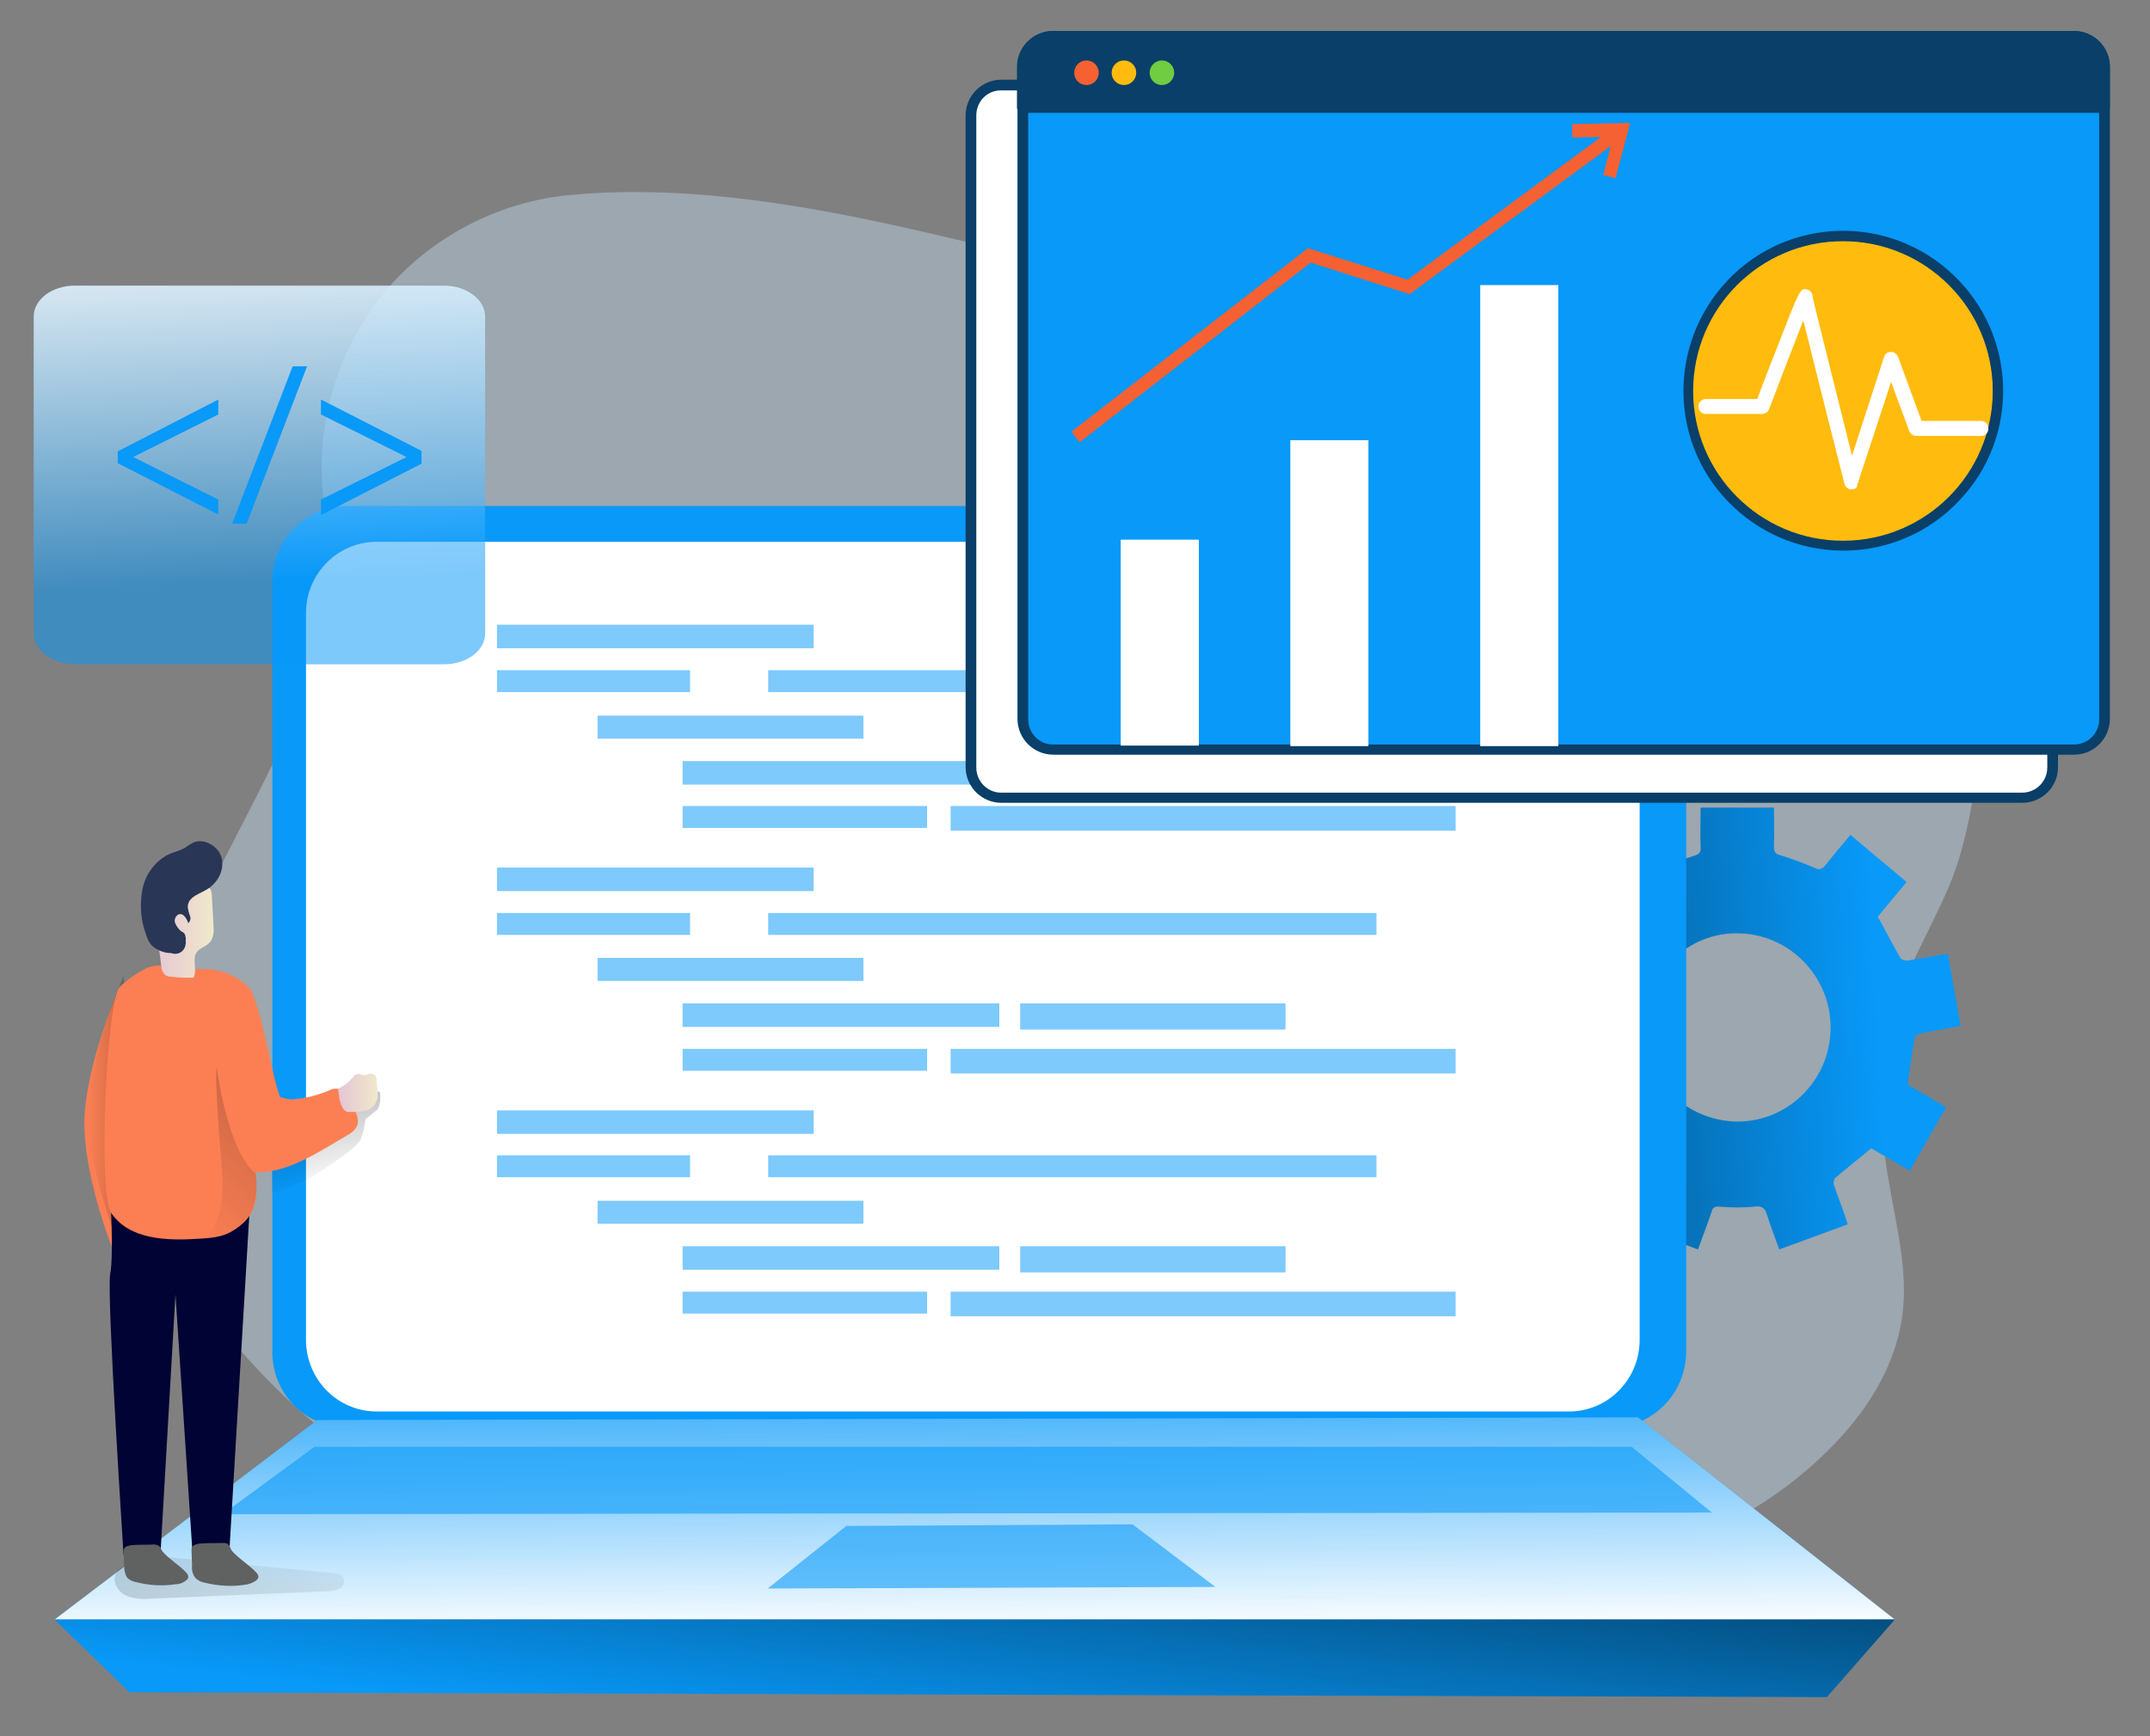 <?xml version="1.0" encoding="utf-8"?>
<!-- Generator: Adobe Illustrator 24.0.0, SVG Export Plug-In . SVG Version: 6.00 Build 0)  -->
<svg version="1.1" id="characters" xmlns="http://www.w3.org/2000/svg" xmlns:xlink="http://www.w3.org/1999/xlink" x="0px" y="0px"
	 viewBox="0 0 401.9 324.6" style="enable-background:new 0 0 401.9 324.6;" xml:space="preserve">
<rect x="0" y="0" width="401.9" height="324.6" fill="#808080" stroke="none"/>
<style type="text/css">
	.st0{opacity:0.37;fill:#CCE9FF;enable-background:new    ;}
	.st1{fill:#FC7F54;}
	.st2{opacity:0.26;fill:url(#SVGID_1_);enable-background:new    ;}
	.st3{fill:#0899F9;}
	.st4{fill:url(#SVGID_2_);}
	.st5{fill:#FFFFFF;}
	.st6{opacity:0.26;fill:url(#SVGID_3_);enable-background:new    ;}
	.st7{opacity:0.52;}
	.st8{fill:url(#SVGID_4_);}
	.st9{opacity:0.26;fill:url(#SVGID_5_);enable-background:new    ;}
	.st10{fill:url(#SVGID_6_);}
	.st11{opacity:0.58;fill:#0899F9;enable-background:new    ;}
	.st12{fill:url(#SVGID_7_);}
	.st13{fill:#000333;}
	.st14{opacity:0.26;fill:url(#SVGID_8_);enable-background:new    ;}
	.st15{fill:#606161;}
	.st16{fill:url(#SVGID_9_);}
	.st17{fill:#293656;}
	.st18{fill:url(#SVGID_10_);}
	.st19{fill:#093F68;}
	.st20{fill:#FFFFFF;stroke:#093F68;stroke-width:2.03;stroke-linecap:round;stroke-linejoin:round;stroke-miterlimit:4.06;}
	.st21{fill:#FFBC0E;}
	.st22{fill:#F56132;}
	.st23{fill:#70CC40;}
	.st24{opacity:0.52;fill:#0899F9;enable-background:new    ;}
	.st25{fill:url(#SVGID_11_);}
</style>
<path class="st0" d="M42.6,249.8c-5.9-7-11-14.8-13.7-23.6c-5.9-19.6,1.1-40.7,9.9-59.2c8.4-17.8,23.1-40.9,23.4-61
	c0.1-3.6-0.9-7.2-1.5-10.8c-2.4-15.8,2.7-31.9,13.8-43.5c8.7-8.8,20.3-14.3,32.7-15.3C146,32.9,187.9,48.8,212.4,52
	c28.2,3.7,57.1-5.1,85.1-0.6c25,4,49.2-7.7,62.3,14s14.4,76.5,4.7,99.9c-3.6,8.6-8.7,16.7-11.2,25.7c-2.7,9.9-1.9,20.5-0.1,30.6
	c1.4,8.1,3.5,16.3,2.4,24.4c-1.3,9.7-6.9,18.3-13.9,25.2c-19.2,19.1-47.8,26.1-74.8,24.4c-27-1.6-52.9-10.9-78.1-20.6
	c-6.1-2.3-12.2-4.7-18.6-5.8c-7.3-1.2-14.8-0.7-22.2-0.1c-20.7,1.8-42.4,8.1-63,8.5C68.8,278,52.4,261.3,42.6,249.8z"/>
<g>
	<path class="st1" d="M22.4,184.5c0,0-5.4,12-6.5,22.8c-1.1,10.8,5.2,26.3,5.2,26.3l3.9-18L22.4,184.5z"/>
	
		<linearGradient id="SVGID_1_" gradientUnits="userSpaceOnUse" x1="-53.674" y1="246.882" x2="-41.434" y2="246.882" gradientTransform="matrix(0.753 0 0 -0.753 56.832 392.861)">
		<stop  offset="0" style="stop-color:#010101;stop-opacity:0"/>
		<stop  offset="0.95" style="stop-color:#010101"/>
	</linearGradient>
	<path class="st2" d="M23.1,182.5c0,0-5.4,12-6.5,22.8s5.1,26.1,5.1,26.1l4-17.8L23.1,182.5z"/>
	<path class="st3" d="M283.1,191c0.5-2.7,1-5.4,1.5-8.1c0.3-1.5,0.5-3,0.9-4.7c2.5,0.4,4.9,0.8,7.3,1.3c0.6,0.3,1.4-0.1,1.6-0.7
		c0,0,0-0.1,0-0.1c1.1-2.1,2.3-4.2,3.6-6.2c0.5-0.5,0.4-1.3-0.1-1.7c0,0,0,0,0,0c-1.6-1.9-3.2-3.8-4.9-5.8l10.5-8.8
		c1.6,1.9,3.2,3.8,4.8,5.8c0.4,0.6,1.2,0.9,1.8,0.5c0,0,0.1,0,0.1-0.1c2.1-0.9,4.3-1.7,6.5-2.4c1-0.3,1.3-0.7,1.2-1.7
		c-0.1-2.4,0-4.8,0-7.3h13.7c0,2.5,0.1,4.9,0,7.3c0,1,0.3,1.4,1.2,1.6c2.2,0.7,4.4,1.5,6.5,2.4c0.6,0.4,1.4,0.2,1.8-0.4
		c0,0,0-0.1,0.1-0.1c1.5-1.9,3.1-3.8,4.7-5.7l10.5,8.8l-5.4,6.5c1.5,2.6,2.8,5.3,4.3,7.8c0.3,0.3,0.8,0.4,1.3,0.4
		c2.4-0.4,4.9-0.8,7.5-1.3c0.8,4.5,1.6,9,2.4,13.5c-2.5,0.5-5,0.9-7.5,1.4c-0.4,0.1-1,0.5-1.1,0.8c-0.5,2.9-0.9,5.8-1.3,8.8l7.2,4.2
		l-6.8,11.9l-7.2-4.2c-2.3,1.9-4.6,3.7-6.8,5.6c-0.2,0.3-0.3,0.8-0.2,1.2c0.8,2.4,1.8,4.8,2.6,7.4l-12.8,4.7
		c-0.8-2.2-1.6-4.3-2.3-6.5c-0.4-1.3-1-1.7-2.3-1.5c-2.2,0.2-4.4,0.2-6.7,0c-0.6-0.1-1.2,0.2-1.3,0.8c0,0,0,0,0,0
		c-0.8,2.4-1.7,4.7-2.6,7.2l-12.9-4.8l2.9-8l-7.2-6.2l-7.3,4.2l-6.8-11.9c2.3-1.3,4.4-2.6,6.5-3.8c0.6-0.2,0.9-0.9,0.7-1.6
		c0,0,0-0.1,0-0.1c-0.5-2.2-0.9-4.5-1.2-6.7c-0.1-1.1-0.4-1.6-1.6-1.8c-2.4-0.3-4.7-0.8-7.1-1.2L283.1,191z M324.9,174.5
		c-9.4-0.2-17.3,7.5-17.6,17.3c-0.3,9.6,7.5,17.7,17.3,17.9c9.6,0.1,17.5-7.7,17.6-17.4C342.3,182.6,334.5,174.6,324.9,174.5z"/>
	
		<linearGradient id="SVGID_2_" gradientUnits="userSpaceOnUse" x1="390.458" y1="268.374" x2="185.697" y2="257.401" gradientTransform="matrix(0.753 0 0 -0.753 56.832 392.861)">
		<stop  offset="0" style="stop-color:#010101;stop-opacity:0"/>
		<stop  offset="0.95" style="stop-color:#010101"/>
	</linearGradient>
	<path class="st4" d="M283.1,191c0.5-2.7,1-5.4,1.5-8.1c0.3-1.5,0.5-3,0.9-4.7c2.5,0.4,4.9,0.8,7.3,1.3c0.6,0.3,1.4-0.1,1.6-0.7
		c0,0,0-0.1,0-0.1c1.1-2.1,2.3-4.2,3.6-6.2c0.5-0.5,0.4-1.3-0.1-1.7c0,0,0,0,0,0c-1.6-1.9-3.2-3.8-4.9-5.8l10.5-8.8
		c1.6,1.9,3.2,3.8,4.8,5.8c0.4,0.6,1.2,0.9,1.8,0.5c0,0,0.1,0,0.1-0.1c2.1-0.9,4.3-1.7,6.5-2.4c1-0.3,1.3-0.7,1.2-1.7
		c-0.1-2.4,0-4.8,0-7.3h13.7c0,2.5,0.1,4.9,0,7.3c0,1,0.3,1.4,1.2,1.6c2.2,0.7,4.4,1.5,6.5,2.4c0.6,0.4,1.4,0.2,1.8-0.4
		c0,0,0-0.1,0.1-0.1c1.5-1.9,3.1-3.8,4.7-5.7l10.5,8.8l-5.4,6.5c1.5,2.6,2.8,5.3,4.3,7.8c0.3,0.3,0.8,0.4,1.3,0.4
		c2.4-0.4,4.9-0.8,7.5-1.3c0.8,4.5,1.6,9,2.4,13.5c-2.5,0.5-5,0.9-7.5,1.4c-0.4,0.1-1,0.5-1.1,0.8c-0.5,2.9-0.9,5.8-1.3,8.8l7.2,4.2
		l-6.8,11.9l-7.2-4.2c-2.3,1.9-4.6,3.7-6.8,5.6c-0.2,0.3-0.3,0.8-0.2,1.2c0.8,2.4,1.8,4.8,2.6,7.4l-12.8,4.7
		c-0.8-2.2-1.6-4.3-2.3-6.5c-0.4-1.3-1-1.7-2.3-1.5c-2.2,0.2-4.4,0.2-6.7,0c-0.6-0.1-1.2,0.2-1.3,0.8c0,0,0,0,0,0
		c-0.8,2.4-1.7,4.7-2.6,7.2l-12.9-4.8l2.9-8l-7.2-6.2l-7.3,4.2l-6.8-11.9c2.3-1.3,4.4-2.6,6.5-3.8c0.6-0.2,0.9-0.9,0.7-1.6
		c0,0,0-0.1,0-0.1c-0.5-2.2-0.9-4.5-1.2-6.7c-0.1-1.1-0.4-1.6-1.6-1.8c-2.4-0.3-4.7-0.8-7.1-1.2L283.1,191z M324.9,174.5
		c-9.4-0.2-17.3,7.5-17.6,17.3c-0.3,9.6,7.5,17.7,17.3,17.9c9.6,0.1,17.5-7.7,17.6-17.4C342.3,182.6,334.5,174.6,324.9,174.5z"/>
	<path class="st3" d="M64.9,94.6h236.3c7.8,0,14,6.3,14,14.2v143.9c0,7.8-6.3,14.2-14,14.2H64.9c-7.8,0-14-6.3-14-14.2V108.8
		C50.8,101,57.1,94.6,64.9,94.6z"/>
	<path class="st5" d="M70.4,101.3h222.9c7.3,0,13.2,6,13.2,13.4v135.8c0,7.4-5.9,13.4-13.2,13.4H70.4c-7.3,0-13.2-6-13.2-13.4V114.6
		C57.2,107.3,63.1,101.3,70.4,101.3z"/>
	
		<linearGradient id="SVGID_3_" gradientUnits="userSpaceOnUse" x1="8.2" y1="227.678" x2="2.247" y2="249.785" gradientTransform="matrix(0.753 0 0 -0.753 56.832 392.861)">
		<stop  offset="0" style="stop-color:#010101;stop-opacity:0"/>
		<stop  offset="0.95" style="stop-color:#010101"/>
	</linearGradient>
	<path class="st6" d="M50.8,223.2l6.6-2.6c0,0,9.4-5.7,10.1-7.7c0.4-1.2,0.7-2.4,0.8-3.6l2.3-1.9c0.5-1,0.6-2.1,0.4-3.2
		c-0.4-1.6-20.2,13.4-20.2,13.4L50.8,223.2z"/>
	<g class="st7">
		<rect x="92.9" y="116.8" class="st3" width="59.2" height="4.4"/>
		<rect x="92.9" y="125.3" class="st3" width="36.1" height="4.1"/>
		<rect x="143.6" y="125.3" class="st3" width="113.7" height="4.1"/>
		<rect x="111.7" y="133.8" class="st3" width="49.7" height="4.3"/>
		<rect x="127.6" y="142.3" class="st3" width="59.2" height="4.4"/>
		<rect x="190.7" y="142.3" class="st3" width="49.6" height="4.9"/>
		<rect x="127.6" y="150.7" class="st3" width="45.7" height="4.1"/>
		<rect x="177.7" y="150.7" class="st3" width="94.4" height="4.6"/>
		<rect x="92.9" y="162.2" class="st3" width="59.2" height="4.4"/>
		<rect x="92.9" y="170.7" class="st3" width="36.1" height="4.1"/>
		<rect x="143.6" y="170.7" class="st3" width="113.7" height="4.1"/>
		<rect x="111.7" y="179.1" class="st3" width="49.7" height="4.3"/>
		<rect x="127.6" y="187.6" class="st3" width="59.2" height="4.4"/>
		<rect x="190.7" y="187.6" class="st3" width="49.6" height="4.9"/>
		<rect x="127.6" y="196.1" class="st3" width="45.7" height="4.1"/>
		<rect x="177.7" y="196.1" class="st3" width="94.4" height="4.6"/>
		<rect x="92.9" y="207.6" class="st3" width="59.2" height="4.4"/>
		<rect x="92.9" y="216" class="st3" width="36.1" height="4.1"/>
		<rect x="143.6" y="216" class="st3" width="113.7" height="4.1"/>
		<rect x="111.7" y="224.5" class="st3" width="49.7" height="4.3"/>
		<rect x="127.6" y="233" class="st3" width="59.2" height="4.4"/>
		<rect x="190.7" y="233" class="st3" width="49.6" height="4.9"/>
		<rect x="127.6" y="241.5" class="st3" width="45.7" height="4.1"/>
		<rect x="177.7" y="241.5" class="st3" width="94.4" height="4.6"/>
	</g>
	<polygon class="st3" points="59.3,265.5 10.2,302.8 354.2,302.8 306.2,265 	"/>
	
		<linearGradient id="SVGID_4_" gradientUnits="userSpaceOnUse" x1="144.371" y1="194.605" x2="145.109" y2="113.564" gradientTransform="matrix(0.753 0 0 -0.753 72.955 394.217)">
		<stop  offset="0" style="stop-color:#FFFFFF;stop-opacity:0"/>
		<stop  offset="0.95" style="stop-color:#FFFFFF"/>
	</linearGradient>
	<polygon class="st8" points="59.3,265.5 10.2,302.8 354.2,302.8 306.2,265 	"/>
	
		<linearGradient id="SVGID_5_" gradientUnits="userSpaceOnUse" x1="-14.457" y1="146.32" x2="-26.694" y2="96.695" gradientTransform="matrix(0.753 0 0 -0.753 56.832 392.861)">
		<stop  offset="0" style="stop-color:#010101;stop-opacity:0"/>
		<stop  offset="0.95" style="stop-color:#010101"/>
	</linearGradient>
	<path class="st9" d="M30.8,291.1l31.4,3c0.8,0.1,1.6,0.2,2,0.9c0.3,0.8,0,1.6-0.7,2c-0.7,0.3-1.5,0.5-2.2,0.5l-33.1,1.4
		c-1.6,0.2-3.2,0-4.7-0.6c-1.4-0.7-2.5-2.4-1.9-3.9c0.7-1.8,2.9-2.1,4.8-2.2"/>
	<polygon class="st3" points="24.2,316.4 10.2,302.8 354.2,302.8 341.5,317.3 	"/>
	
		<linearGradient id="SVGID_6_" gradientUnits="userSpaceOnUse" x1="141.356" y1="87.857" x2="155.28" y2="214.64" gradientTransform="matrix(0.753 0 0 -0.753 72.955 394.217)">
		<stop  offset="0" style="stop-color:#010101;stop-opacity:0"/>
		<stop  offset="0.95" style="stop-color:#010101"/>
	</linearGradient>
	<polygon class="st10" points="24.2,316.4 10.2,302.8 354.2,302.8 341.5,317.3 	"/>
	<polygon class="st11" points="41.6,283.1 320,282.8 305,270.5 58.8,270.5 	"/>
	<polygon class="st11" points="143.5,297 158.2,285.3 211.7,285 227.2,296.7 	"/>
	<polygon class="st5" points="171.4,110.4 186.3,129.6 204.5,111.3 	"/>
	
		<linearGradient id="SVGID_7_" gradientUnits="userSpaceOnUse" x1="1547.943" y1="328.548" x2="1545.691" y2="262.274" gradientTransform="matrix(-0.753 0 0 -0.753 1239.73 392.861)">
		<stop  offset="0" style="stop-color:#FFFFFF;stop-opacity:0"/>
		<stop  offset="0.95" style="stop-color:#FFFFFF"/>
	</linearGradient>
	<polygon class="st12" points="89.3,169.1 70.6,164 60.9,186.5 64.1,192.7 77,192 	"/>
	<path class="st13" d="M46.7,225.6l-3.8,64l-6.9,1L32.8,242L30,290.5l-6.9,0.2c0,0-3.2-48.9-2.5-52.5c0.7-3.6,0-15,0-15L46.7,225.6z
		"/>
	<path class="st1" d="M47.8,219.4c3.3-2,6.6-10.7,5.2-12.8c-1.8-2.5-4.3-20.1-6.6-22.1c-2.2-2.1-5.1-3.3-8.2-3.3
		c-3.6,0.1-7.5-1.5-10.8-0.2c-1.8,0.9-3.5,2.1-5,3.5c-2.4,2.1-4.2,38.3-1.6,42.3c3.4,5,10.4,5.2,16.4,4.8c2.1-0.1,4.2-0.3,6-1.3
		C47.7,227.7,48.3,224.7,47.8,219.4z"/>
	<path class="st1" d="M61.7,203.8c0.5-0.3,1.1-0.3,1.6-0.2c0.3,0.1,0.6,0.3,0.8,0.6c1.1,1.1,2,2.5,2.5,4c0.3,0.7,0.4,1.5,0.2,2.2
		c-0.4,0.8-1,1.4-1.8,1.8c-5.3,3.1-11.7,7.5-17.7,6.9c-0.4,0-0.3-1.3-0.6-1.6c-0.3-0.4-0.5-0.9-0.5-1.5c-0.3-1.9-0.3-3.9-0.2-5.9
		c0.2-2,1-3.8,2.3-5.3c0.5-0.6,1.2-1,2-1.1c1.2-0.1,1.1,0.9,1.8,1.3c1,0.4,2.1,0.6,3.1,0.5C57.4,205.3,59.6,204.7,61.7,203.8z"/>
	
		<linearGradient id="SVGID_8_" gradientUnits="userSpaceOnUse" x1="1604.405" y1="220.175" x2="1569.77" y2="259.109" gradientTransform="matrix(-0.753 0 0 -0.753 1239.73 392.861)">
		<stop  offset="0" style="stop-color:#010101;stop-opacity:0"/>
		<stop  offset="0.95" style="stop-color:#010101"/>
	</linearGradient>
	<path class="st14" d="M40.5,199.5c0,0,2,15.8,7.3,19.9c0,0,1.8,9.8-6.6,11.5c-2,0.7-4.2,0.9-6.4,0.6c0,0,8.1,2.5,6.6-14
		C40,201.1,40.5,199.5,40.5,199.5z"/>
	<path class="st15" d="M47.9,294c0.2,0.2,0.4,0.5,0.4,0.8c0,0.2-0.1,0.4-0.3,0.6c-0.6,0.5-1.4,0.8-2.2,0.9c-2.5,0.4-5.1,0.2-7.6-0.4
		c-0.6-0.1-1.2-0.4-1.7-0.9c-0.5-0.7-0.7-1.5-0.6-2.3l-0.1-2.8c0-0.2,0-0.4,0.1-0.6c0.2-0.5,0.9-0.6,1.4-0.7
		c1.3-0.1,2.6-0.1,3.9-0.1c0.5,0,1.1-0.1,1.4,0.2c0.4,0.3,0.5,0.9,0.7,1.2C44.7,291.5,46.5,292.5,47.9,294z"/>
	<path class="st15" d="M34.8,294c0.2,0.2,0.4,0.5,0.4,0.8c0,0.2-0.1,0.4-0.3,0.6c-0.6,0.5-1.3,0.8-2.1,0.8c-2.5,0.4-5,0.2-7.4-0.4
		c-0.6-0.1-1.2-0.4-1.6-0.8c-0.4-0.6-0.6-1.4-0.6-2.2l-0.1-2.6c0-0.2,0-0.4,0.1-0.6c0.2-0.5,0.8-0.6,1.3-0.7
		c1.3-0.1,2.5-0.1,3.8-0.1c0.5-0.1,1,0,1.4,0.2c0.3,0.2,0.5,0.9,0.7,1.1C31.7,291.6,33.5,292.6,34.8,294z"/>
	
		<linearGradient id="SVGID_9_" gradientUnits="userSpaceOnUse" x1="-37.696" y1="291.478" x2="-22.441" y2="291.478" gradientTransform="matrix(0.753 0 0 -0.753 56.832 392.861)">
		<stop  offset="0" style="stop-color:#E5C6D6"/>
		<stop  offset="0.42" style="stop-color:#EAD4D0"/>
		<stop  offset="1" style="stop-color:#F0E9CB"/>
	</linearGradient>
	<path class="st16" d="M30.2,180.9c0,0.5,0.3,1,0.7,1.4c0.3,0.2,0.6,0.3,1,0.3c1.3,0.2,2.7,0.2,4,0.2c0.1,0,0.2,0,0.3-0.1
		c0.1-0.1,0.1-0.1,0.1-0.2c0.5-1.5-0.4-3.3,0.5-4.5c0.6-0.8,1.7-1,2.4-1.8c0.8-0.9,0.8-2.2,0.7-3.3l-0.3-5.4c0-0.5-0.1-0.9-0.3-1.3
		c-0.4-0.5-1-0.9-1.6-1.1c-1.6-0.8-3.5-1.1-5.3-1c-0.4,0-0.8,0.2-1.2,0.4c-0.4,0.2-0.7,0.5-1,0.9c-0.7,0.8-1.3,1.7-1.7,2.7
		c-0.3,1.2-0.3,2.5-0.1,3.7c0.1,1.6,0.4,3.1,0.9,4.6C30,177.8,29.9,179.3,30.2,180.9z"/>
	<path class="st17" d="M41.4,160.3c-0.6-2.1-3.2-3.6-5.2-2.8c-0.6,0.3-1.1,0.6-1.6,1c-1,0.6-2.2,0.8-3.2,1.3
		c-2.5,1.3-4.3,3.8-4.8,6.6c-0.5,2.8-0.3,5.7,0.7,8.3c0.2,0.8,0.6,1.6,1.2,2.2c1,0.8,2.2,1.3,3.5,1.3c1.1,0.4,2.2-0.1,2.6-1.2
		c0.1-0.4,0.2-0.8,0.1-1.1c0.1-0.4,0-0.7-0.1-1.1c-0.1-0.3-0.3-0.5-0.6-0.6c-0.6-0.4-1-1-1.3-1.7c-0.2-0.7,0.3-1.6,1-1.6
		c0.7,0,1.2,0.9,1.5,1.7c0.4-0.4,0.5-0.9,0.3-1.4c-0.2-0.5-0.3-1-0.4-1.5c-0.1-2.2,2.6-2.6,4-3.7C40.8,164.8,42,162.6,41.4,160.3z"
		/>
	
		<linearGradient id="SVGID_10_" gradientUnits="userSpaceOnUse" x1="8.664" y1="250.281" x2="18.396" y2="250.281" gradientTransform="matrix(0.753 0 0 -0.753 56.832 392.861)">
		<stop  offset="0" style="stop-color:#E5C6D6"/>
		<stop  offset="0.42" style="stop-color:#EAD4D0"/>
		<stop  offset="1" style="stop-color:#F0E9CB"/>
	</linearGradient>
	<path class="st18" d="M66,201.4c0.2-0.4,0.6-0.6,1.1-0.6c0.2,0,0.4,0.1,0.6,0.2c0.4,0,0.9,0,1.3-0.2c0.4-0.2,0.9,0,1.2,0.3
		c0.1,0.2,0.2,0.5,0.2,0.7l0.2,2.8c0,0.2,0,0.4,0,0.6c0,0.2-0.1,0.4-0.2,0.6c-0.1,0.3-0.3,0.6-0.5,0.9c-0.4,0.5-1,0.9-1.7,1
		c-0.7,0.1-1.3,0.2-2,0.2h-1c-0.2,0-0.3,0-0.5-0.1c-0.3-0.2-0.6-0.5-0.7-0.8c-0.2-0.3-0.3-0.7-0.4-1c-0.2-0.6-0.2-1.1-0.3-1.7
		c-0.1-0.4-0.1-0.7,0.2-0.9C64.5,202.9,65.3,202.2,66,201.4z"/>
</g>
<g>
	<g>
		<path class="st5" d="M187.2,15.9H378c3.1,0,5.7,2.5,5.7,5.7v121.9c0,3.1-2.5,5.7-5.7,5.7H187.2c-3.1,0-5.7-2.5-5.7-5.7V21.6
			C181.5,18.4,184,15.9,187.2,15.9z"/>
		<path class="st19" d="M378,150.1H187.2c-3.7,0-6.7-3-6.7-6.7V21.6c0-3.7,3-6.7,6.7-6.7H378c3.7,0,6.7,3,6.7,6.7v121.9
			C384.7,147.1,381.7,150.1,378,150.1z M187.1,16.9c-2.6,0-4.6,2.1-4.6,4.7v121.9c0,2.6,2.1,4.7,4.6,4.7H378c2.6,0,4.7-2.1,4.7-4.7
			V21.6c0-2.6-2.1-4.7-4.7-4.7H187.1z"/>
		<path class="st3" d="M196.8,6.8h190.9c3.1,0,5.7,2.5,5.7,5.7v121.9c0,3.1-2.5,5.7-5.7,5.7H196.8c-3.1,0-5.7-2.5-5.7-5.7V12.5
			C191.2,9.4,193.7,6.8,196.8,6.8z"/>
		<path class="st19" d="M387.7,141.1H196.9c-3.7,0-6.7-3-6.7-6.7V12.5c0-3.7,3-6.7,6.7-6.7h190.8c3.7,0,6.7,3,6.7,6.7v121.9
			C394.4,138.1,391.4,141.1,387.7,141.1z M196.9,7.9c-2.6,0-4.7,2-4.7,4.6c0,0,0,0.1,0,0.1v121.9c0,2.6,2.1,4.7,4.6,4.7h190.9
			c2.6,0,4.7-2.1,4.7-4.7V12.5c0-2.6-2.1-4.7-4.7-4.7H196.9z"/>
		<path class="st20" d="M364.4,52.1c-11.6-11-29.9-10.5-40.8,1.1s-10.5,29.9,1.1,40.8c11.6,11,29.9,10.5,40.8-1.1c0,0,0,0,0,0
			C376.5,81.4,376,63.1,364.4,52.1C364.5,52.1,364.4,52.1,364.4,52.1z"/>
		<ellipse class="st21" cx="344.5" cy="73.1" rx="28" ry="28"/>
		<path class="st5" d="M346.1,91.5L346.1,91.5c-0.6,0-1.1-0.4-1.3-1c-4.5-17.6-6.6-26.3-7.7-30.6c-1.7,4.3-4.5,11.6-6.4,16.6
			c-0.2,0.5-0.7,0.9-1.3,0.9h-10.5c-0.8,0-1.4-0.6-1.4-1.4c0-0.8,0.6-1.4,1.4-1.4h9.6c0.6-1.7,2.1-5.6,3.6-9.4
			c4.4-11.3,4.4-11.3,5.6-11.1c0.6,0.1,1.1,0.6,1.1,1.2c0.2,1.2,4.2,17.1,7.4,29.9l6-18.5c0.2-0.6,0.7-0.9,1.3-0.9l0,0
			c0.6,0,1.1,0.4,1.3,0.9l4.4,12h11.1c0.8,0,1.4,0.6,1.4,1.4s-0.6,1.4-1.4,1.4h-12.1c-0.6,0-1.1-0.4-1.3-0.9l-3.4-9.2l-6.3,19.2
			C347.2,91.2,346.7,91.5,346.1,91.5z"/>
		<path class="st19" d="M393.4,12.5v7.6H191.1v-7.6c0-3.1,2.5-5.7,5.7-5.7c0,0,0,0,0,0h190.9C390.8,6.8,393.4,9.4,393.4,12.5
			C393.4,12.5,393.4,12.5,393.4,12.5z"/>
		<path class="st19" d="M393.4,21.1H191.1c-0.6,0-1-0.5-1-1v-7.6c0-3.7,3-6.7,6.7-6.7h190.9c3.7,0,6.7,3,6.7,6.7v7.6
			C394.4,20.7,393.9,21.1,393.4,21.1z M192.1,19.1h200.2v-6.6c0-2.6-2.1-4.7-4.7-4.7H196.9c-2.6,0-4.7,2-4.7,4.6c0,0,0,0.1,0,0.1
			V19.1z"/>
		<circle class="st22" cx="203.1" cy="13.6" r="2.3"/>
		<circle class="st21" cx="210.1" cy="13.6" r="2.3"/>
		<circle class="st23" cx="217.2" cy="13.6" r="2.3"/>
	</g>
	<polygon class="st3" points="307,32.5 306.5,34.5 304.4,42.8 302,42.2 303.4,36.8 265.8,64.5 247.3,58.6 204.2,92.2 202.7,90.2 
		246.8,55.9 265.4,61.8 301.7,35.1 296.3,35.2 296.2,32.7 306.8,32.5 	"/>
	<polygon class="st22" points="304.7,23 304.2,25 302,33.3 299.7,32.7 301.1,27.3 263.5,55 245,49.1 201.8,82.7 200.3,80.7 
		244.5,46.4 263.1,52.3 299.3,25.6 293.9,25.7 293.9,23.2 304.4,23 	"/>
	<rect x="209.5" y="100.9" class="st5" width="14.6" height="38.5"/>
	<rect x="241.2" y="82.3" class="st5" width="14.6" height="57.2"/>
	<rect x="276.7" y="53.3" class="st5" width="14.6" height="86.2"/>
</g>
<g>
	<path class="st24" d="M83,124.2H14c-4.2,0-7.7-2.6-7.7-5.8V59.2c0-3.2,3.4-5.8,7.7-5.8h69c4.2,0,7.7,2.6,7.7,5.8v59.2
		C90.7,121.6,87.3,124.2,83,124.2z"/>
	
		<linearGradient id="SVGID_11_" gradientUnits="userSpaceOnUse" x1="-7.151" y1="377.444" x2="-11.698" y2="478.041" gradientTransform="matrix(0.753 0 0 -0.753 54.799 392.865)">
		<stop  offset="0" style="stop-color:#FFFFFF;stop-opacity:0"/>
		<stop  offset="0.95" style="stop-color:#FFFFFF"/>
	</linearGradient>
	<path class="st25" d="M83,124.2H14c-4.2,0-7.7-2.6-7.7-5.8V59.2c0-3.2,3.4-5.8,7.7-5.8h69c4.2,0,7.7,2.6,7.7,5.8v59.2
		C90.7,121.6,87.3,124.2,83,124.2z"/>
	<path class="st3" d="M22,84.4l18.8-9.7v2.8L25,85.4v0.1l15.8,7.9v2.8L22,86.6V84.4z"/>
	<path class="st3" d="M43.4,97.9l11.3-29.4h2.7L46.1,97.9H43.4z"/>
	<path class="st3" d="M78.8,86.7L60,96.3v-2.9l15.9-7.9v-0.1L60,77.5v-2.8l18.8,9.6V86.7z"/>
</g>
</svg>
